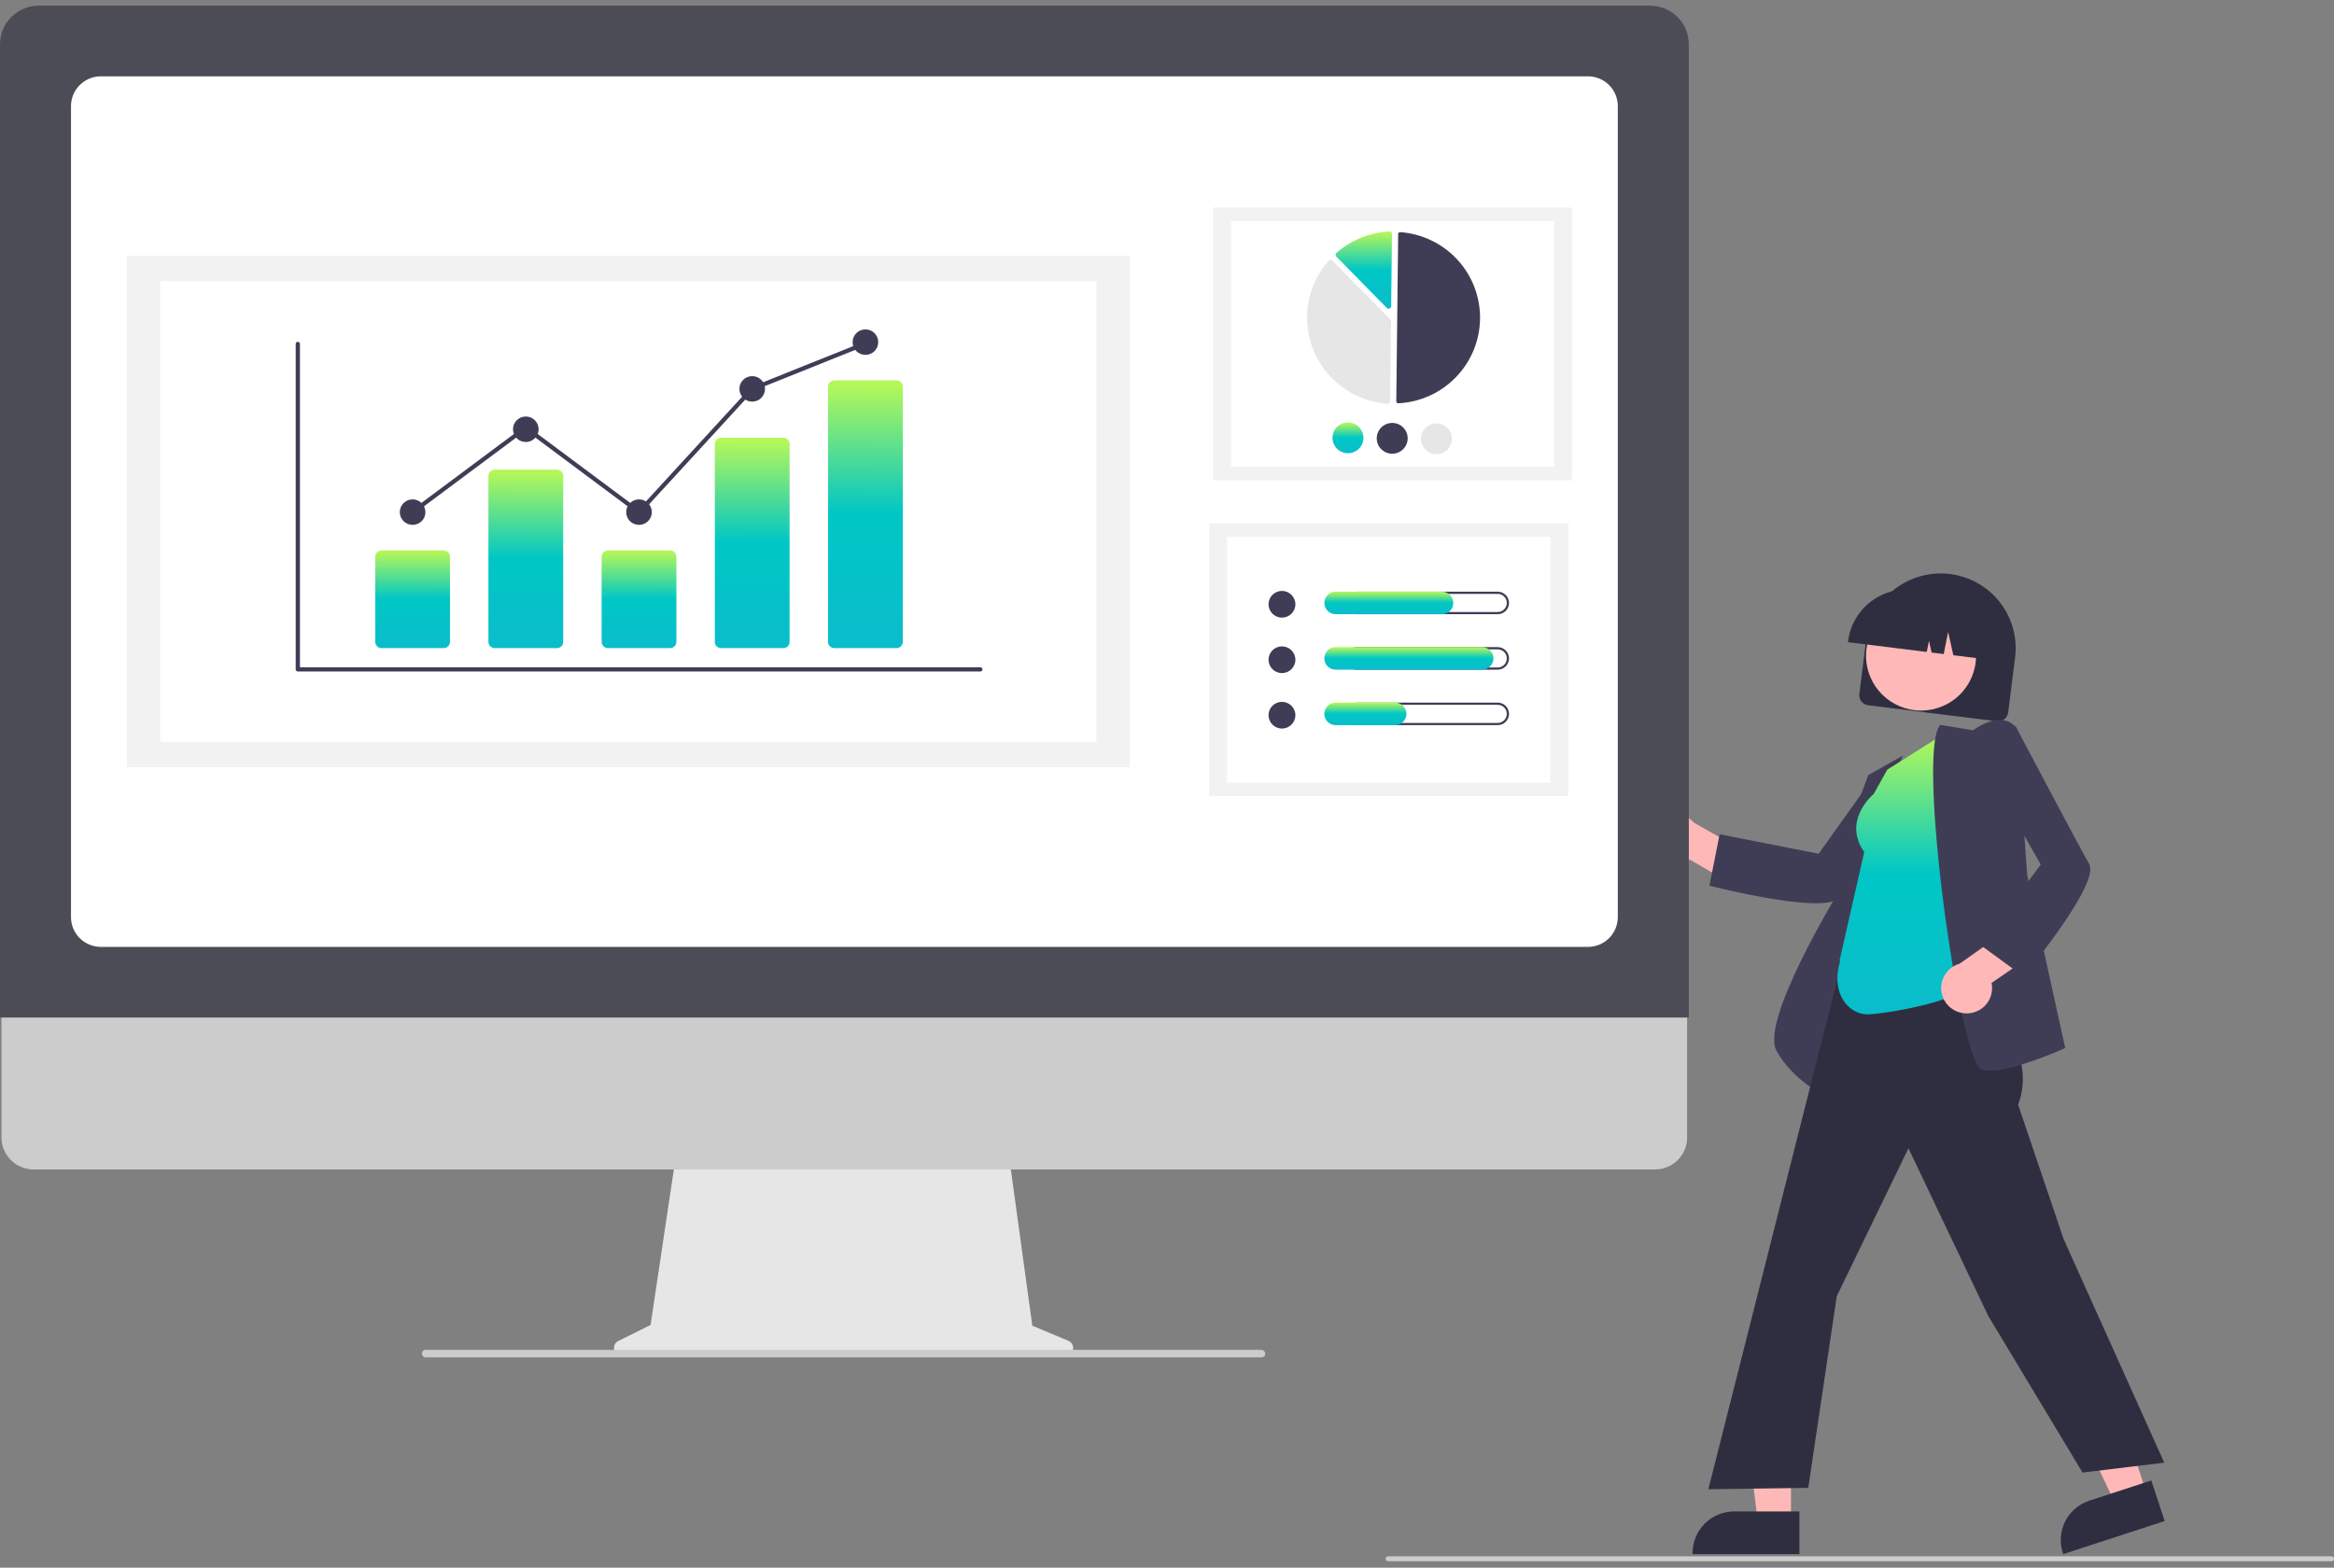 <svg width="192" height="129" viewBox="0 0 192 129" fill="none" xmlns="http://www.w3.org/2000/svg">
<rect x="0" y="0" width="192" height="129" fill="#808080" stroke="none"/>
<g clip-path="url(#clip0_506_41591)">
<path d="M152.954 57.112L153.523 52.566C153.726 50.951 154.565 49.481 155.856 48.481C157.148 47.481 158.785 47.033 160.409 47.234C162.032 47.436 163.509 48.271 164.514 49.556C165.519 50.841 165.969 52.471 165.767 54.086L165.197 58.632C165.169 58.849 165.056 59.047 164.883 59.181C164.71 59.315 164.49 59.376 164.272 59.349L153.673 58.033C153.455 58.005 153.257 57.893 153.122 57.721C152.987 57.548 152.927 57.329 152.954 57.112V57.112Z" fill="#2F2E41"/>
<path d="M158.03 58.469C160.528 58.469 162.553 56.453 162.553 53.968C162.553 51.482 160.528 49.467 158.03 49.467C155.532 49.467 153.507 51.482 153.507 53.968C153.507 56.453 155.532 58.469 158.03 58.469Z" fill="#FFB8B8"/>
<path d="M152.029 52.75C152.191 51.473 152.855 50.311 153.876 49.521C154.897 48.73 156.192 48.375 157.476 48.533L158.39 48.646C159.673 48.807 160.841 49.468 161.635 50.484C162.43 51.5 162.787 52.788 162.628 54.066L162.617 54.157L160.686 53.917L160.257 52L159.895 53.819L158.898 53.695L158.681 52.728L158.499 53.646L152.018 52.841L152.029 52.75Z" fill="#2F2E41"/>
<path d="M135.909 70.023C136.047 70.293 136.243 70.53 136.483 70.717C136.723 70.903 137.001 71.035 137.298 71.103C137.595 71.171 137.903 71.173 138.201 71.11C138.499 71.046 138.779 70.919 139.022 70.736L143.13 73.131L145.202 71.001L139.352 67.7C139.017 67.315 138.55 67.065 138.042 66.999C137.533 66.932 137.018 67.053 136.594 67.34C136.169 67.626 135.865 68.057 135.739 68.552C135.613 69.047 135.673 69.57 135.909 70.023V70.023Z" fill="#FFB8B8"/>
<path d="M149.373 74.326C146.343 74.326 141.01 72.977 140.715 72.901L140.622 72.877L141.461 68.649L149.606 70.25L154.03 64.05L159.11 63.536L158.968 63.721C158.902 63.808 152.354 72.386 151.335 73.825C151.078 74.188 150.343 74.326 149.373 74.326Z" fill="#3F3D56"/>
<path d="M150.185 90.196L150.064 90.139C150.038 90.127 147.464 88.88 146.13 86.448C144.803 84.026 151.016 73.755 151.45 73.043L151.456 69.781L153.691 63.776L156.542 62.173L154.094 67.855L150.185 90.196Z" fill="#3F3D56"/>
<path d="M147.33 125.254L144.606 125.254L143.31 114.798L147.33 114.799L147.33 125.254Z" fill="#FFB8B8"/>
<path d="M148.024 127.882L139.241 127.881V127.771C139.241 126.869 139.601 126.003 140.243 125.365C140.884 124.727 141.753 124.369 142.66 124.369H142.66L148.025 124.369L148.024 127.882Z" fill="#2F2E41"/>
<path d="M176.589 122.879L174 123.723L169.497 114.189L173.317 112.943L176.589 122.879Z" fill="#FFB8B8"/>
<path d="M178.071 125.16L169.724 127.882L169.69 127.777C169.407 126.919 169.479 125.985 169.889 125.18C170.298 124.376 171.012 123.765 171.874 123.484L171.874 123.484L176.972 121.822L178.071 125.16Z" fill="#2F2E41"/>
<path d="M171.314 121.169L163.549 108.268L156.994 94.486L151.095 106.66L148.752 122.429L140.534 122.543L140.566 122.415L153.142 72.688L162.992 74.152L162.543 80.622L162.81 80.999C165.035 84.145 167.336 87.397 166.016 90.903L169.757 101.955L178.037 120.358L171.314 121.169Z" fill="#2F2E41"/>
<path d="M153.592 83.465C152.165 83.465 150.537 81.843 151.381 79.074L151.327 79.035L153.356 70.114C151.585 67.594 153.92 65.514 154.138 65.329L155.253 63.332L160.17 60.229L162.658 80.799L162.621 80.834C160.824 82.545 154.789 83.465 153.592 83.465Z" fill="url(#paint0_linear_506_41591)"/>
<path d="M163.662 88.106C163.467 88.109 163.272 88.089 163.081 88.045C162.89 87.998 162.58 87.755 162.102 86.205C160.2 80.043 157.955 61.503 159.586 59.688L159.623 59.647L162.302 60.091C162.524 59.928 163.693 59.116 164.771 59.257C164.993 59.285 165.207 59.358 165.399 59.471C165.592 59.584 165.759 59.736 165.891 59.916L165.909 59.94L166.762 72.02L169.889 86.237L169.814 86.27C169.632 86.353 165.728 88.106 163.662 88.106Z" fill="#3F3D56"/>
<path d="M161.861 83.385C162.165 83.375 162.464 83.298 162.735 83.161C163.007 83.023 163.245 82.829 163.432 82.59C163.62 82.351 163.753 82.074 163.821 81.779C163.89 81.484 163.892 81.177 163.829 80.88L167.75 78.193L166.69 75.424L161.206 79.296C160.713 79.435 160.288 79.75 160.012 80.18C159.736 80.61 159.628 81.126 159.709 81.63C159.789 82.134 160.053 82.591 160.45 82.914C160.846 83.238 161.348 83.405 161.861 83.385V83.385Z" fill="#FFB8B8"/>
<path d="M166.456 80.347L162.963 77.798L167.873 71.136L164.105 64.52L165.791 59.723L165.9 59.93C165.951 60.026 170.982 69.564 171.86 71.093C172.773 72.683 166.773 79.963 166.517 80.273L166.456 80.347Z" fill="#3F3D56"/>
<path d="M87.894 110.331L84.921 109.086L82.882 94.257H55.728L53.517 109.025L50.858 110.348C50.731 110.412 50.629 110.516 50.569 110.644C50.508 110.772 50.493 110.917 50.526 111.055C50.559 111.193 50.637 111.315 50.749 111.403C50.86 111.491 50.998 111.539 51.141 111.539H87.649C87.795 111.539 87.936 111.489 88.049 111.397C88.162 111.305 88.239 111.177 88.268 111.035C88.297 110.893 88.275 110.745 88.207 110.617C88.139 110.488 88.028 110.388 87.894 110.331V110.331Z" fill="#E6E6E6"/>
<path d="M136.149 96.23H2.759C2.059 96.228 1.388 95.951 0.894 95.458C0.399 94.965 0.122 94.297 0.122 93.6V74.882H138.786V93.6C138.786 94.297 138.509 94.965 138.014 95.458C137.52 95.951 136.849 96.228 136.149 96.23V96.23Z" fill="#CCCCCC"/>
<path d="M138.926 83.729H0V3.637C0.001 2.796 0.337 1.991 0.934 1.396C1.531 0.802 2.341 0.468 3.186 0.467H135.74C136.584 0.468 137.394 0.802 137.991 1.396C138.589 1.991 138.925 2.796 138.926 3.637V83.729Z" fill="#4C4C57"/>
<path d="M130.628 77.916H8.297C7.646 77.915 7.022 77.657 6.561 77.199C6.101 76.741 5.842 76.12 5.841 75.472V8.724C5.842 8.076 6.101 7.455 6.561 6.997C7.022 6.538 7.646 6.281 8.297 6.28H130.628C131.279 6.281 131.904 6.538 132.364 6.997C132.824 7.455 133.083 8.076 133.084 8.724V75.472C133.083 76.12 132.824 76.741 132.364 77.199C131.903 77.657 131.279 77.915 130.628 77.916V77.916Z" fill="white"/>
<path d="M103.771 111.694H35.031C34.961 111.695 34.892 111.673 34.835 111.632C34.779 111.59 34.737 111.531 34.718 111.464C34.706 111.418 34.704 111.37 34.714 111.324C34.723 111.277 34.743 111.233 34.772 111.196C34.801 111.158 34.839 111.128 34.881 111.107C34.924 111.086 34.971 111.075 35.019 111.075H103.745C103.819 111.072 103.892 111.095 103.952 111.139C104.012 111.183 104.055 111.245 104.074 111.317C104.084 111.362 104.084 111.409 104.074 111.454C104.063 111.499 104.042 111.542 104.013 111.578C103.984 111.614 103.947 111.643 103.905 111.663C103.863 111.683 103.817 111.694 103.771 111.694Z" fill="#CCCCCC"/>
<path d="M129.322 17.071H99.786V39.526H129.322V17.071Z" fill="#F2F2F2"/>
<path d="M127.855 18.186H101.254V38.41H127.855V18.186Z" fill="white"/>
<path d="M115.021 33.187C115.025 33.187 115.028 33.187 115.032 33.187C116.832 33.093 118.53 32.321 119.778 31.026C121.027 29.732 121.733 28.012 121.753 26.218C121.773 24.424 121.106 22.689 119.887 21.367C118.668 20.045 116.989 19.235 115.19 19.101C115.168 19.099 115.146 19.102 115.125 19.109C115.104 19.116 115.084 19.128 115.068 19.143C115.052 19.158 115.039 19.176 115.03 19.196C115.021 19.216 115.016 19.238 115.016 19.26L114.861 33.024C114.86 33.067 114.877 33.108 114.907 33.139C114.937 33.169 114.978 33.187 115.021 33.187V33.187Z" fill="#3F3D56"/>
<path d="M109.459 21.377C109.514 21.378 109.567 21.4 109.606 21.439L114.367 26.285C114.387 26.305 114.402 26.328 114.412 26.353C114.422 26.378 114.427 26.405 114.427 26.432L114.352 33.019C114.352 33.047 114.346 33.075 114.335 33.101C114.323 33.126 114.306 33.15 114.285 33.169C114.264 33.188 114.239 33.203 114.212 33.212C114.185 33.221 114.157 33.225 114.128 33.223C112.804 33.124 111.534 32.66 110.461 31.883C109.387 31.105 108.553 30.046 108.051 28.822C107.55 27.599 107.401 26.261 107.622 24.958C107.842 23.655 108.424 22.439 109.3 21.447C109.319 21.426 109.343 21.409 109.369 21.396C109.395 21.384 109.423 21.378 109.451 21.377C109.454 21.377 109.457 21.377 109.459 21.377Z" fill="#E6E6E6"/>
<path d="M114.301 19.045C114.354 19.045 114.405 19.066 114.444 19.103C114.464 19.122 114.481 19.146 114.492 19.172C114.503 19.198 114.508 19.226 114.508 19.254L114.441 25.197C114.44 25.238 114.428 25.278 114.404 25.311C114.381 25.345 114.348 25.371 114.31 25.387C114.272 25.402 114.23 25.405 114.19 25.397C114.15 25.389 114.113 25.369 114.084 25.339L109.929 21.11C109.909 21.09 109.894 21.067 109.884 21.04C109.873 21.014 109.869 20.986 109.87 20.958C109.871 20.93 109.878 20.902 109.89 20.877C109.902 20.851 109.919 20.829 109.94 20.81C111.149 19.752 112.681 19.13 114.288 19.045C114.293 19.045 114.297 19.045 114.301 19.045Z" fill="url(#paint1_linear_506_41591)"/>
<path d="M112.16 36.042C112.158 36.292 112.08 36.537 111.938 36.743C111.795 36.95 111.595 37.111 111.361 37.204C111.127 37.297 110.871 37.319 110.624 37.268C110.378 37.216 110.152 37.093 109.976 36.914C109.8 36.734 109.681 36.507 109.635 36.261C109.588 36.014 109.616 35.76 109.715 35.529C109.814 35.299 109.98 35.102 110.191 34.966C110.402 34.829 110.649 34.757 110.901 34.76C111.239 34.764 111.561 34.901 111.797 35.142C112.033 35.382 112.164 35.706 112.16 36.042Z" fill="url(#paint2_linear_506_41591)"/>
<path d="M115.8 36.082C115.797 36.333 115.72 36.577 115.577 36.784C115.435 36.991 115.234 37.151 115 37.245C114.766 37.338 114.51 37.36 114.264 37.308C114.017 37.257 113.791 37.133 113.615 36.954C113.439 36.775 113.32 36.548 113.274 36.301C113.228 36.055 113.256 35.8 113.355 35.57C113.454 35.339 113.619 35.143 113.83 35.006C114.041 34.869 114.288 34.798 114.54 34.8C114.878 34.804 115.2 34.942 115.436 35.182C115.673 35.422 115.803 35.746 115.8 36.082V36.082Z" fill="#3F3D56"/>
<path d="M119.439 36.123C119.436 36.374 119.359 36.618 119.217 36.825C119.074 37.032 118.874 37.192 118.64 37.285C118.406 37.379 118.149 37.401 117.903 37.349C117.656 37.297 117.431 37.174 117.255 36.995C117.079 36.816 116.96 36.589 116.913 36.342C116.867 36.096 116.895 35.841 116.994 35.611C117.093 35.38 117.259 35.184 117.47 35.047C117.681 34.91 117.928 34.838 118.18 34.841C118.517 34.845 118.84 34.983 119.076 35.223C119.312 35.463 119.443 35.787 119.439 36.123Z" fill="#E6E6E6"/>
<path d="M129.011 43.06H99.475V65.515H129.011V43.06Z" fill="#F2F2F2"/>
<path d="M127.544 44.175H100.943V64.399H127.544V44.175Z" fill="white"/>
<path d="M105.456 50.822C106.066 50.822 106.561 50.33 106.561 49.723C106.561 49.116 106.066 48.624 105.456 48.624C104.846 48.624 104.352 49.116 104.352 49.723C104.352 50.33 104.846 50.822 105.456 50.822Z" fill="#3F3D56"/>
<path d="M123.202 48.868C123.301 48.868 123.398 48.887 123.489 48.925C123.58 48.962 123.663 49.017 123.733 49.086C123.802 49.155 123.858 49.237 123.895 49.328C123.933 49.419 123.953 49.516 123.953 49.614C123.953 49.712 123.933 49.809 123.895 49.899C123.858 49.99 123.802 50.072 123.733 50.141C123.663 50.21 123.58 50.265 123.489 50.303C123.398 50.34 123.301 50.359 123.202 50.359H111.586C111.387 50.359 111.197 50.28 111.056 50.141C110.916 50.001 110.837 49.811 110.837 49.614C110.837 49.416 110.916 49.226 111.056 49.086C111.197 48.947 111.387 48.868 111.586 48.868H123.202ZM123.202 48.685H111.586C111.463 48.685 111.342 48.709 111.229 48.756C111.115 48.802 111.012 48.871 110.926 48.957C110.839 49.043 110.77 49.145 110.723 49.258C110.676 49.371 110.652 49.492 110.652 49.614C110.652 49.736 110.676 49.856 110.723 49.969C110.77 50.082 110.839 50.184 110.926 50.27C111.012 50.356 111.115 50.425 111.229 50.471C111.342 50.518 111.463 50.542 111.586 50.541H123.202C123.325 50.542 123.446 50.518 123.56 50.471C123.673 50.425 123.776 50.356 123.863 50.27C123.949 50.184 124.018 50.082 124.065 49.969C124.112 49.856 124.136 49.736 124.136 49.614C124.136 49.492 124.112 49.371 124.065 49.258C124.018 49.145 123.949 49.043 123.863 48.957C123.776 48.871 123.673 48.802 123.56 48.756C123.446 48.709 123.325 48.685 123.202 48.685V48.685Z" fill="#3F3D56"/>
<path d="M118.619 50.541H109.874C109.627 50.541 109.39 50.444 109.215 50.27C109.04 50.096 108.942 49.86 108.942 49.614C108.942 49.367 109.04 49.131 109.215 48.957C109.39 48.783 109.627 48.685 109.874 48.685H118.619C118.866 48.685 119.103 48.783 119.278 48.957C119.453 49.131 119.551 49.367 119.551 49.614C119.551 49.86 119.453 50.096 119.278 50.27C119.103 50.444 118.866 50.541 118.619 50.541V50.541Z" fill="url(#paint3_linear_506_41591)"/>
<path d="M105.456 55.386C106.066 55.386 106.561 54.894 106.561 54.287C106.561 53.68 106.066 53.188 105.456 53.188C104.846 53.188 104.352 53.68 104.352 54.287C104.352 54.894 104.846 55.386 105.456 55.386Z" fill="#3F3D56"/>
<path d="M123.202 53.432C123.301 53.432 123.398 53.451 123.489 53.489C123.58 53.526 123.663 53.581 123.733 53.65C123.803 53.719 123.858 53.801 123.896 53.892C123.933 53.982 123.953 54.08 123.953 54.178C123.953 54.276 123.933 54.373 123.896 54.463C123.858 54.553 123.803 54.636 123.733 54.705C123.663 54.774 123.58 54.829 123.489 54.867C123.398 54.904 123.301 54.923 123.202 54.923H111.586C111.387 54.923 111.197 54.844 111.056 54.705C110.916 54.565 110.837 54.375 110.837 54.178C110.837 53.98 110.916 53.79 111.056 53.65C111.197 53.511 111.387 53.432 111.586 53.432H123.202ZM123.202 53.249H111.586C111.339 53.249 111.102 53.347 110.927 53.521C110.752 53.695 110.654 53.931 110.654 54.178C110.654 54.424 110.752 54.66 110.927 54.834C111.102 55.008 111.339 55.105 111.586 55.105H123.202C123.45 55.105 123.687 55.008 123.862 54.834C124.037 54.66 124.135 54.424 124.135 54.178C124.135 53.931 124.037 53.695 123.862 53.521C123.687 53.347 123.45 53.249 123.202 53.249Z" fill="#3F3D56"/>
<path d="M121.921 55.105H109.874C109.627 55.105 109.39 55.008 109.215 54.834C109.04 54.66 108.942 54.424 108.942 54.178C108.942 53.931 109.04 53.695 109.215 53.521C109.39 53.347 109.627 53.249 109.874 53.249H121.921C122.168 53.249 122.405 53.347 122.58 53.521C122.755 53.695 122.853 53.931 122.853 54.178C122.853 54.424 122.755 54.66 122.58 54.834C122.405 55.008 122.168 55.105 121.921 55.105Z" fill="url(#paint4_linear_506_41591)"/>
<path d="M105.456 59.95C106.066 59.95 106.561 59.458 106.561 58.851C106.561 58.244 106.066 57.752 105.456 57.752C104.846 57.752 104.352 58.244 104.352 58.851C104.352 59.458 104.846 59.95 105.456 59.95Z" fill="#3F3D56"/>
<path d="M123.202 57.996C123.301 57.996 123.398 58.015 123.489 58.052C123.58 58.09 123.663 58.145 123.733 58.214C123.803 58.283 123.858 58.365 123.896 58.456C123.933 58.546 123.953 58.643 123.953 58.741C123.953 58.839 123.933 58.937 123.896 59.027C123.858 59.117 123.803 59.2 123.733 59.269C123.663 59.338 123.58 59.393 123.489 59.43C123.398 59.468 123.301 59.487 123.202 59.487H111.586C111.387 59.487 111.197 59.408 111.056 59.269C110.916 59.129 110.837 58.939 110.837 58.741C110.837 58.544 110.916 58.354 111.056 58.214C111.197 58.075 111.387 57.996 111.586 57.996H123.202ZM123.202 57.813H111.586C111.339 57.813 111.102 57.911 110.927 58.085C110.752 58.259 110.654 58.495 110.654 58.741C110.654 58.987 110.752 59.224 110.927 59.398C111.102 59.572 111.339 59.669 111.586 59.669H123.202C123.45 59.669 123.687 59.572 123.862 59.398C124.037 59.224 124.135 58.987 124.135 58.741C124.135 58.495 124.037 58.259 123.862 58.085C123.687 57.911 123.45 57.813 123.202 57.813Z" fill="#3F3D56"/>
<path d="M114.766 59.669H109.874C109.751 59.67 109.63 59.646 109.517 59.599C109.403 59.553 109.301 59.484 109.214 59.398C109.127 59.312 109.058 59.209 109.011 59.097C108.964 58.984 108.94 58.863 108.94 58.741C108.94 58.62 108.964 58.499 109.011 58.386C109.058 58.273 109.127 58.171 109.214 58.085C109.301 57.999 109.403 57.93 109.517 57.884C109.63 57.837 109.751 57.813 109.874 57.813H114.766C115.013 57.814 115.25 57.912 115.425 58.086C115.599 58.26 115.697 58.496 115.697 58.741C115.697 58.987 115.599 59.223 115.425 59.397C115.25 59.571 115.013 59.669 114.766 59.669V59.669Z" fill="url(#paint5_linear_506_41591)"/>
<path d="M92.946 21.044H10.427V63.129H92.946V21.044Z" fill="#F2F2F2"/>
<path d="M90.196 23.135H13.178V61.037H90.196V23.135Z" fill="white"/>
<path d="M80.644 55.255H24.499C24.453 55.255 24.408 55.237 24.375 55.204C24.342 55.171 24.324 55.127 24.324 55.08V28.301C24.324 28.255 24.342 28.21 24.375 28.178C24.408 28.145 24.453 28.127 24.499 28.127C24.546 28.127 24.591 28.145 24.624 28.178C24.657 28.21 24.675 28.255 24.675 28.301V54.905H80.644C80.69 54.905 80.735 54.924 80.768 54.957C80.801 54.989 80.82 55.034 80.82 55.08C80.82 55.127 80.801 55.171 80.768 55.204C80.735 55.237 80.69 55.255 80.644 55.255V55.255Z" fill="#3F3D56"/>
<path d="M36.495 53.332H31.388C31.25 53.332 31.117 53.277 31.02 53.179C30.922 53.082 30.867 52.95 30.867 52.813V45.808C30.867 45.67 30.922 45.538 31.02 45.441C31.117 45.343 31.25 45.289 31.388 45.289H36.495C36.633 45.289 36.766 45.343 36.864 45.441C36.961 45.538 37.016 45.67 37.016 45.808V52.813C37.016 52.95 36.961 53.082 36.864 53.179C36.766 53.277 36.633 53.332 36.495 53.332V53.332Z" fill="url(#paint6_linear_506_41591)"/>
<path d="M45.807 53.332H40.701C40.562 53.332 40.43 53.277 40.332 53.18C40.234 53.082 40.179 52.95 40.179 52.813V39.163C40.179 39.026 40.234 38.894 40.332 38.797C40.43 38.699 40.562 38.644 40.701 38.644H45.807C45.946 38.644 46.078 38.699 46.176 38.797C46.274 38.894 46.329 39.026 46.329 39.163V52.813C46.329 52.95 46.274 53.082 46.176 53.18C46.078 53.277 45.946 53.332 45.807 53.332V53.332Z" fill="url(#paint7_linear_506_41591)"/>
<path d="M55.12 53.332H50.013C49.875 53.332 49.742 53.277 49.645 53.179C49.547 53.082 49.492 52.95 49.492 52.813V45.808C49.492 45.67 49.547 45.538 49.645 45.441C49.742 45.343 49.875 45.289 50.013 45.289H55.12C55.258 45.289 55.391 45.343 55.489 45.441C55.586 45.538 55.641 45.67 55.641 45.808V52.813C55.641 52.95 55.586 53.082 55.489 53.179C55.391 53.277 55.258 53.332 55.12 53.332V53.332Z" fill="url(#paint8_linear_506_41591)"/>
<path d="M64.432 53.332H59.325C59.19 53.334 59.06 53.284 58.962 53.191C58.864 53.098 58.807 52.971 58.804 52.836V36.517C58.807 36.382 58.864 36.255 58.962 36.162C59.06 36.069 59.19 36.019 59.325 36.021H64.432C64.567 36.019 64.698 36.069 64.796 36.162C64.894 36.255 64.95 36.382 64.954 36.517V52.836C64.95 52.971 64.894 53.098 64.796 53.191C64.698 53.284 64.567 53.334 64.432 53.332V53.332Z" fill="url(#paint9_linear_506_41591)"/>
<path d="M73.745 53.332H68.638C68.5 53.332 68.367 53.277 68.269 53.18C68.172 53.082 68.117 52.95 68.117 52.813V31.82C68.117 31.682 68.172 31.55 68.269 31.453C68.367 31.355 68.5 31.301 68.638 31.3H73.745C73.883 31.301 74.015 31.355 74.113 31.453C74.211 31.55 74.266 31.682 74.266 31.82V52.813C74.266 52.95 74.211 53.082 74.113 53.18C74.015 53.277 73.883 53.332 73.745 53.332V53.332Z" fill="url(#paint10_linear_506_41591)"/>
<path d="M33.942 43.19C34.524 43.19 34.996 42.721 34.996 42.141C34.996 41.562 34.524 41.092 33.942 41.092C33.359 41.092 32.888 41.562 32.888 42.141C32.888 42.721 33.359 43.19 33.942 43.19Z" fill="#3F3D56"/>
<path d="M43.254 36.371C43.836 36.371 44.308 35.901 44.308 35.322C44.308 34.743 43.836 34.273 43.254 34.273C42.672 34.273 42.2 34.743 42.2 35.322C42.2 35.901 42.672 36.371 43.254 36.371Z" fill="#3F3D56"/>
<path d="M52.566 43.19C53.149 43.19 53.621 42.721 53.621 42.141C53.621 41.562 53.149 41.092 52.566 41.092C51.984 41.092 51.512 41.562 51.512 42.141C51.512 42.721 51.984 43.19 52.566 43.19Z" fill="#3F3D56"/>
<path d="M61.879 33.049C62.461 33.049 62.933 32.579 62.933 32C62.933 31.42 62.461 30.951 61.879 30.951C61.297 30.951 60.825 31.42 60.825 32C60.825 32.579 61.297 33.049 61.879 33.049Z" fill="#3F3D56"/>
<path d="M71.192 29.202C71.774 29.202 72.246 28.733 72.246 28.153C72.246 27.574 71.774 27.104 71.192 27.104C70.609 27.104 70.137 27.574 70.137 28.153C70.137 28.733 70.609 29.202 71.192 29.202Z" fill="#3F3D56"/>
<path d="M52.589 42.376L43.254 35.419L34.047 42.281L33.836 42.002L43.254 34.982L52.544 41.906L61.776 31.853L61.813 31.838L71.126 28.104L71.257 28.428L61.982 32.147L52.589 42.376Z" fill="#3F3D56"/>
<path d="M191.796 128.467H114.185C114.131 128.467 114.08 128.445 114.041 128.407C114.003 128.369 113.982 128.318 113.982 128.264C113.982 128.21 114.003 128.159 114.041 128.121C114.08 128.083 114.131 128.061 114.185 128.061H191.796C191.85 128.061 191.902 128.083 191.94 128.121C191.979 128.159 192 128.21 192 128.264C192 128.318 191.979 128.369 191.94 128.407C191.902 128.445 191.85 128.467 191.796 128.467Z" fill="#CCCCCC"/>
</g>
<defs>
<linearGradient id="paint0_linear_506_41591" x1="154.502" y1="83.325" x2="154.53" y2="60.627" gradientUnits="userSpaceOnUse">
<stop stop-color="#0ABDCB"/>
<stop offset="0.51" stop-color="#00C7C5"/>
<stop offset="1" stop-color="#B4F759"/>
</linearGradient>
<linearGradient id="paint1_linear_506_41591" x1="111.221" y1="25.363" x2="111.226" y2="19.154" gradientUnits="userSpaceOnUse">
<stop stop-color="#0ABDCB"/>
<stop offset="0.51" stop-color="#00C7C5"/>
<stop offset="1" stop-color="#B4F759"/>
</linearGradient>
<linearGradient id="paint2_linear_506_41591" x1="110.355" y1="37.28" x2="110.357" y2="34.803" gradientUnits="userSpaceOnUse">
<stop stop-color="#0ABDCB"/>
<stop offset="0.51" stop-color="#00C7C5"/>
<stop offset="1" stop-color="#B4F759"/>
</linearGradient>
<linearGradient id="paint3_linear_506_41591" x1="112.033" y1="50.53" x2="112.033" y2="48.717" gradientUnits="userSpaceOnUse">
<stop stop-color="#0ABDCB"/>
<stop offset="0.51" stop-color="#00C7C5"/>
<stop offset="1" stop-color="#B4F759"/>
</linearGradient>
<linearGradient id="paint4_linear_506_41591" x1="112.995" y1="55.094" x2="112.995" y2="53.281" gradientUnits="userSpaceOnUse">
<stop stop-color="#0ABDCB"/>
<stop offset="0.51" stop-color="#00C7C5"/>
<stop offset="1" stop-color="#B4F759"/>
</linearGradient>
<linearGradient id="paint5_linear_506_41591" x1="110.909" y1="59.658" x2="110.909" y2="57.845" gradientUnits="userSpaceOnUse">
<stop stop-color="#0ABDCB"/>
<stop offset="0.51" stop-color="#00C7C5"/>
<stop offset="1" stop-color="#B4F759"/>
</linearGradient>
<linearGradient id="paint6_linear_506_41591" x1="32.658" y1="53.283" x2="32.664" y2="45.426" gradientUnits="userSpaceOnUse">
<stop stop-color="#0ABDCB"/>
<stop offset="0.51" stop-color="#00C7C5"/>
<stop offset="1" stop-color="#B4F759"/>
</linearGradient>
<linearGradient id="paint7_linear_506_41591" x1="41.971" y1="53.243" x2="41.991" y2="38.896" gradientUnits="userSpaceOnUse">
<stop stop-color="#0ABDCB"/>
<stop offset="0.51" stop-color="#00C7C5"/>
<stop offset="1" stop-color="#B4F759"/>
</linearGradient>
<linearGradient id="paint8_linear_506_41591" x1="51.283" y1="53.283" x2="51.289" y2="45.426" gradientUnits="userSpaceOnUse">
<stop stop-color="#0ABDCB"/>
<stop offset="0.51" stop-color="#00C7C5"/>
<stop offset="1" stop-color="#B4F759"/>
</linearGradient>
<linearGradient id="paint9_linear_506_41591" x1="60.596" y1="53.228" x2="60.624" y2="36.318" gradientUnits="userSpaceOnUse">
<stop stop-color="#0ABDCB"/>
<stop offset="0.51" stop-color="#00C7C5"/>
<stop offset="1" stop-color="#B4F759"/>
</linearGradient>
<linearGradient id="paint10_linear_506_41591" x1="69.908" y1="53.199" x2="69.954" y2="31.678" gradientUnits="userSpaceOnUse">
<stop stop-color="#0ABDCB"/>
<stop offset="0.51" stop-color="#00C7C5"/>
<stop offset="1" stop-color="#B4F759"/>
</linearGradient>
<clipPath id="clip0_506_41591">
<rect width="192" height="128" fill="white" transform="translate(0 0.467)"/>
</clipPath>
</defs>
</svg>
